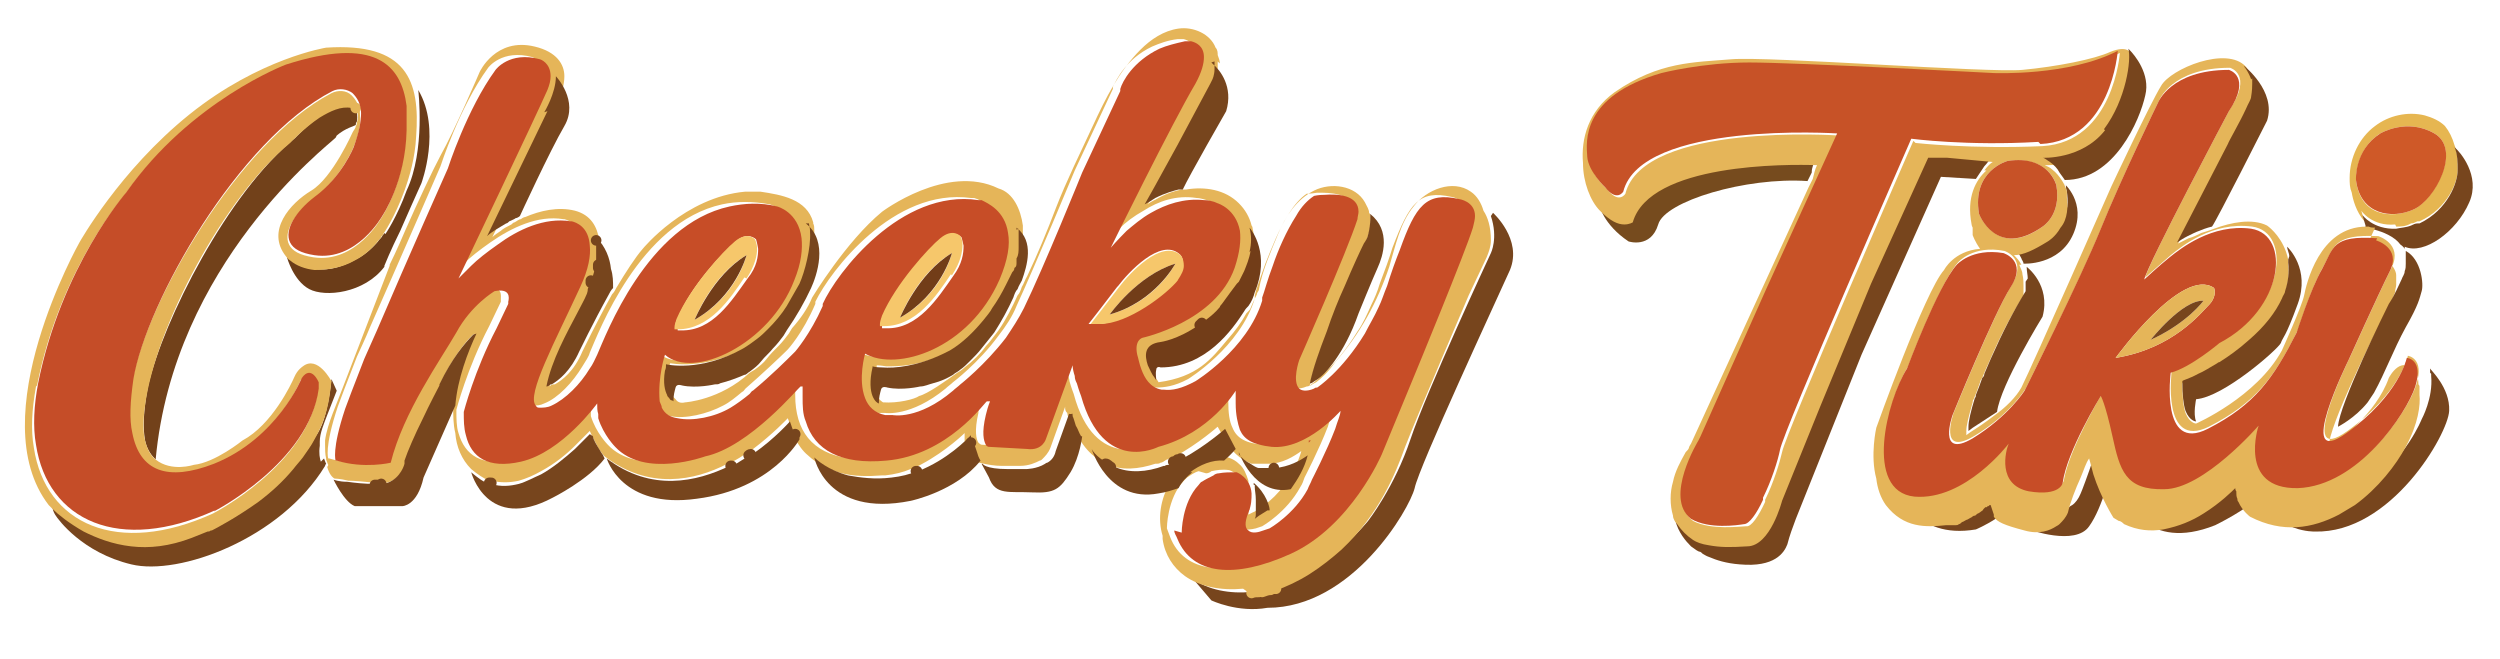 <?xml version="1.0" encoding="UTF-8"?>
<svg id="Layer_1" xmlns="http://www.w3.org/2000/svg" version="1.1" viewBox="0 0 236.1 62.2">
  <!-- Generator: Adobe Illustrator 29.8.1, SVG Export Plug-In . SVG Version: 2.1.1 Build 2)  -->
  <defs>
    <style>
      .st0, .st1, .st2, .st3 {
        fill: none;
      }

      .st1 {
        stroke: #e5b559;
      }

      .st1, .st2, .st3 {
        stroke-linecap: round;
        stroke-linejoin: round;
      }

      .st4 {
        fill: #6b3c18;
      }

      .st5 {
        fill: #c54d28;
      }

      .st6 {
        fill: #cf5928;
      }

      .st7 {
        fill: #e6b651;
      }

      .st8 {
        fill: #e5b559;
      }

      .st9 {
        fill: #77451d;
      }

      .st2 {
        stroke: #723d18;
      }

      .st10 {
        fill: #72411a;
      }

      .st11 {
        fill: #c74d27;
      }

      .st12 {
        fill: #f6c76b;
      }

      .st13 {
        fill: #764b1e;
      }

      .st14 {
        fill: #723d18;
      }

      .st3 {
        stroke: #77451d;
      }

      .st15 {
        fill: #c75227;
      }
    </style>
  </defs>
  <g>
    <path class="st0" d="M171.5,15s0,0,0,0c-2.8,0-15.8-.2-17.4,5.4,1.8-5.6,14.6-5.5,17.4-5.4Z"/>
    <path class="st0" d="M195.2,18s0,0,0,.1c0-.3-.1-.5-.1-.6,0,.2,0,.3,0,.5Z"/>
    <path class="st0" d="M153.2,20.6c.5,0,.8-.2.8-.2,0,0-.3.2-.8.2Z"/>
    <path class="st0" d="M212.3,44.3s0,0,0,0c-.3.3-1.4,1.4-3,2.4,1.6-1,2.7-2.1,3-2.4Z"/>
    <path class="st0" d="M189,46c0,.4.2.7.3.9-.1-.3-.2-.5-.3-.9Z"/>
    <path class="st0" d="M201.2,47.4c.2.1.4.2.5.3-.2,0-.4-.2-.5-.3Z"/>
    <polygon class="st0" points="223.7 21.4 223.7 21.4 223.7 21.4 223.7 21.4"/>
    <path class="st0" d="M205.5,48.2s0,0,0,0c-1.2.2-2.4,0-3.7-.5,2,.9,3.7.5,3.7.5Z"/>
    <path class="st0" d="M206.3,38.9s0,0,0,0c0,0,0,0,0,0,0,0,0,0,0,0Z"/>
    <path class="st0" d="M212.8,7.9s0,0,0,0c0,0,0-.2,0-.3,0,0,0,.2,0,.2Z"/>
    <path class="st0" d="M206.7,22.3c.3-.2.7-.3,1.2-.5-.4.1-.8.3-1.1.5h0Z"/>
    <path class="st0" d="M186,40.6c.5-.3,1.4-.9,2.3-1.6l-2.3,1.5s0,0,0,0Z"/>
    <path class="st0" d="M196.5,46.7c0-.3.6-1.9,1.2-3.3-.4,1.1-.9,2.4-1.2,3.3Z"/>
    <path class="st0" d="M227.3,24.4s0,0,0,0c0-.3,0-.4,0-.4,0,.1,0,.3,0,.4Z"/>
    <path class="st0" d="M222.1,46.9s0,0,0,0c-2.4,1.3-5.3,1.8-8.4.2,0,0,3.4,2.6,8.3-.1Z"/>
    <path class="st0" d="M228.8,39.6s1-2,.9-4.1c0,1,0,2.7-1.3,4.9-.9,1.6-2.6,3.9-4.8,5.5,3.8-2.7,5.2-6.4,5.2-6.4Z"/>
    <path class="st13" d="M171.5,15c-2.8,0-15.6-.2-17.4,5.4,0,0-.3.3-.8.2-.5,0-1.3-.3-2.3-1.3,0,0,.4,1.9,2.8,3.5,0,0,2.1.7,2.8-1.6.6-2.2,8.3-4.5,14.1-4.1l.4-.8c0-.5.2-.9.4-1.3Z"/>
    <path class="st7" d="M226.3,21.4c.4,0,.9,0,1.4-.3.2,0,.4-.1.6-.2,0,0,0,0,0,0,0,0,.1,0,.2,0,2.7-1.2,3.7-3.9,3.6-5,0,0,0,0,0-.2,0-.4,0-1.3-.3-2,0,0,0,0,0,0-.2-.7-.5-1.3-.9-1.8-.5-.5-1.2-.8-1.9-1-1.6-.4-3.4,0-4.7,1-1.5,1.1-2.4,3-2.4,4.9,0,.5,0,.9.2,1.4.1.6.4,1.8,1.2,2.7l-.3-1s1,1.5,3.2,1.3ZM224.8,12.6s2.5-1.5,5.1,0c2.6,1.5,0,6.3-2,7.2-2.1.9-5,.6-5.4-2.8,0,0-.1-2.9,2.3-4.4Z"/>
    <polygon class="st7" points="223.7 21.4 223.7 21.4 223.7 21.4 223.7 21.4"/>
    <path class="st9" d="M229.6,35.3s0,0,0,0c0,0,0,.1,0,.2.2,2.1-.9,4.1-.9,4.1,0,0-1.4,3.6-5.2,6.4-.5.3-.9.6-1.5.9,0,0,0,0,0,0-4.9,2.7-8.3.1-8.3.1,1.3,3.3,4.9,3.2,4.9,3.2,7.2.2,12.6-9.2,12.7-11.4.1-2.2-1.8-3.9-1.8-4,0,0,0,0,0,0,0,.1,0,.3,0,.4Z"/>
    <path class="st9" d="M212.5,45.3c0-.2-.1-.5-.1-.7,0,0,0-.2-.1-.3-.3.3-1.3,1.4-3,2.4-1.1.6-2.4,1.2-3.8,1.5,0,0,0,0,0,0,0,0-1.6.4-3.7-.5,0,0,0,0,0,0-.2,0-.4-.2-.5-.3,0,0,0,0,0,0-.2,0-.3-.2-.5-.3,0,0,1.9,5.1,8.4,2.5,0,0,3.1-1.5,4.4-2.9,0,0-.4-.4-.7-1.1,0-.1,0-.2-.1-.3,0,0,0,0,0,0Z"/>
    <path class="st9" d="M197.7,43.3c-.5,1.5-1.1,3.1-1.2,3.3,0,0,0,0,0,0-.2.5-.5.9-.8,1.1,0,0-.2.1-.3.2-2,1.4-5.3-.4-5.3-.4,0,2,1.5,2.5,1.5,2.5,0,0,4.4,1.6,5.7-.3,1.3-1.8,2.1-5.4,2.1-5.4-.2-.4-.4-.9-.5-1.4-.2-.8-.4-1.5-.4-1.5-.2.5-.5,1.1-.8,1.8Z"/>
    <path class="st9" d="M189.4,47s0,0,0-.1c-.1-.2-.2-.5-.3-.9,0,0,0,0,0,0,0,0,0,0,0,0,0,0,0,0-.1,0,0,0,0,0,0,0,0,0,0,0-.1.1,0,0,0,0,0,0,0,0,0,0-.1,0,0,0,0,0-.1.1,0,0,0,0-.1,0,0,0-.1.1-.2.2,0,0,0,0,0,0,0,0-.2.1-.2.2,0,0,0,0,0,0,0,0-.2.1-.3.2,0,0,0,0,0,0-.1,0-.2.2-.3.2,0,0,0,0,0,0-.1,0-.2.2-.4.2,0,0,0,0,0,0-.1,0-.2.2-.4.2,0,0,0,0,0,0-.1,0-.2.1-.4.2,0,0,0,0,0,0-.1,0-.2.1-.3.2,0,0,0,0,0,0-.1,0-.2,0-.3.1,0,0,0,0-.1,0,0,0-.2,0-.3,0,0,0-.1,0-.2,0,0,0,0,0-.1,0-1.9.3-4.4.2-5.7-1.7,0,0,1.3,4.8,7.2,3.8,0,0,3.6-1.5,4.2-3.6,0,0-.2,0-.4-.3,0,0,0,0,0-.1,0,0,0,0,0,0Z"/>
    <path class="st9" d="M188.1,14.9l-4.3-.3h-1.8c0,0-5.4,11.8-5.4,11.8l-4.8,11.6-3.6,8.9s-1.1,4.3-3.3,4.3c-1.5,0-2.5.1-3.6-.1-.6,0-1.2-.3-1.5-.5,0,0,0,0,0,0,0,0,0,0,0,0,0,0,0,0,0,0,0,0,0,0,0,0h0c-.6-.4-1.1-.9-1.5-1.5h-.1c.3,1.2,1,2,1.5,2.5h0s0,0,0,0c.4.3.7.5.8.5.1,0,.2.1.3.2.2.1.3.2.6.3,0,0,0,0,0,0h0c.7.3,1.6.6,2.9.7,3.3.3,4.2-1.1,4.5-1.9.2-.8.5-1.6.8-2.4l6.2-15.5,7.5-16.8,3.3.2s.4-.6.8-1.2c.3-.3.5-.7.8-.8Z"/>
    <path class="st9" d="M195.1,17.5c0,0,0,.3.1.6.1.8.2,2-.6,2.8-.5.9-1.2,1.3-1.2,1.3-1.2.9-2.3,1.3-3.2,1.3.3.2.5.5.7.9,0,.1.2.3.2.5,0,0,3.4.2,4.7-2.8,1.3-3-.9-4.8-.9-4.8,0,0,0,0,0,0,0,0,0,0,0,0Z"/>
    <path class="st6" d="M227.9,19.8c2.1-.9,4.6-5.7,2-7.2-2.6-1.5-5.1,0-5.1,0-2.5,1.6-2.3,4.4-2.3,4.4.4,3.3,3.4,3.7,5.4,2.8Z"/>
    <path class="st9" d="M227.1,23.3c1.8.8,4.9-1.4,6.1-4.2,1.1-2.5-.9-4.8-1.4-5.2,0,0,0,0,0,0,.3.6.3,1.6.3,2,0,0,0,.2,0,.2,0,1.1-.9,3.7-3.6,5,0,0-.1,0-.2,0,0,0,0,0,0,0-.2,0-.4.1-.6.2-.5.2-1,.2-1.4.3-2.2.1-3.2-1.3-3.2-1.3l.3,1v.3c0,0,.2,0,.3,0,0,0,0,0,0,0,0,0,0,0,0,0,.1,0,.3,0,.6.1.7.2,1.8.6,2.4,1.4.3.2.4.4.4.4Z"/>
    <path class="st8" d="M224.3,21.5c-.2,0-.4,0-.6-.1,0,0,0,0,0,0,0,0,0,0,0,0-.1,0-.2,0-.2,0-4.5,0-5.7,5.5-5.9,6.5-.2,1-2.1,5.2-2.1,5.2-2.4,4.4-8.1,6.9-8.1,6.9,0,0-.6,0-1-1,0,0,0,0,0,0,0,0,0,0,0,0-.2-.6-.3-1.4-.3-2.8,0,0,.5-.2,1.5-.7.5-.2,1.1-.6,1.8-1,0,0,0,0,0,0,0,0,.1,0,.2-.1.9-.5,1.8-1.2,2.8-2.1,0,0,0,0,0,0,1.5-1.3,2.5-2.6,3.1-3.9.1-.2.2-.4.3-.7.3-.9.4-1.8.3-2.7,0,0,0,0,0-.1,0,0,0-.1,0-.2,0-.3-.1-.6-.2-.9h0c-.6-1.7-1.8-2.5-1.8-2.5-1.4-.7-3.4-.3-5,.3,0,0,0,0,0,0,0,0-.5.2-1.2.4-.4.2-.8.4-1.2.5h0c-.4.2-.8.4-1,.5l4.8-9.3s0,0,0,0c.1-.2,1.1-1.9,1.7-3.3.2-.5.4-.9.5-1.2,0,0,0,0,0,0,0,0,.2-.5.1-1.2,0,0,0,0,0,0,0,0,0-.2,0-.2,0,0,0,0,0,0,0,0,0-.2,0-.2,0-.3-.2-.7-.5-1,0,0-.1-.2-.2-.3-1.8-2-7.1.2-8,1.8-1,1.6-4.7,9.5-4.7,9.5,0,0-7.4,16.8-8.5,19-.5.9-1.5,1.9-2.5,2.6,0,0,0,0,0,0h0c-.9.7-1.8,1.3-2.3,1.6,0,0,0,0,0,0l-.4.3s0-.1,0-.4c0-.5.2-1.3.6-2.7,0-.1,0-.2.1-.3,0,0,0,0,0,0,.2-.5.4-1,.6-1.6,0-.1.1-.3.2-.4.2-.5.4-1,.6-1.4,1.2-2.8,2.2-4.6,3.3-6.4,0,0,0-.3,0-.8,0,0,0,0,0-.1,0,0,0,0,0,0,0-.3,0-.7-.1-1.1,0-.3-.2-.6-.3-.9,0,0,.1,0,.2,0-.2-.4-.5-.7-.7-.9.9,0,1.9-.5,3.2-1.3,0,0,.7-.4,1.2-1.3.7-.8.7-2.1.6-2.8,0,0,0,0,0-.1,0-.2,0-.3,0-.5,0,0,0,0,0,0,0,0,0,0,0,0,0,0-.1-.5-.5-1.1-.2-.3-.5-.7-.9-1-.2-.2-.5-.3-.7-.4,0,0,0,0,0,0,0,0,3.8.2,5.9-2.6,2.2-2.8,2.6-6.6,2.3-7.6,0,0,0,0,.1.1-.1-.7-.6-1.2-2.1-.6-1.5.7-5.1,1.4-8.3,1.7-3.2.3-24-1.3-27.5-1-3.5.3-6.8.2-11,3.1-2.5,1.8-3.2,4.4-3,6.7,0,1.8.7,3.6,1.6,4.5,1,1,1.7,1.3,2.3,1.3.5,0,.8-.2.8-.2,1.6-5.6,14.6-5.5,17.4-5.4,0,0,0,0,0,0-.2.4-.3.9-.4,1.3l-.4.8-11.1,24.2s0,0,0,0c0,0,0,0,0,0h0c0,0-.2.3-.2.4,0,.1-.2.3-.3.4-.5.9-1,1.8-1.2,2.8-.3,1-.3,2.2,0,3.2,0,.3.2.6.4.8.4.6.9,1.1,1.5,1.5h0s0,0,0,0c0,0,0,0,0,0,0,0,0,0,0,0,0,0,0,0,0,0,.3.2.8.4,1.5.5,1.1.2,2,.2,3.6.1,2.2,0,3.3-4.3,3.3-4.3l3.6-8.9,4.8-11.6,5.4-11.9h1.8c0,0,4.3.4,4.3.4-.2.1-.5.4-.8.8h.2c-1,.9-1.9,2.5-1.4,5.1,0,0,0,.1.1.3,0,.2,0,.4,0,.7,0,0,.2.6.7,1.3-2.5.2-3.4,2-3.4,2-1.8,2-6.4,14.9-6.4,14.9,0,0-.6,2.6,0,4.8.1.9.4,1.8.9,2.5,1.7,2.2,3.8,2.1,5.7,1.9,0,0,.2,0,.3,0,0,0,.1,0,.2,0,0,0,.2,0,.3,0,0,0,0,0,.1,0,.1,0,.2,0,.3-.1,0,0,0,0,0,0,.1,0,.2-.1.3-.2,0,0,0,0,0,0,.1,0,.2-.1.4-.2,0,0,0,0,0,0,.1,0,.2-.1.4-.2,0,0,0,0,0,0,.1,0,.2-.2.4-.2,0,0,0,0,0,0,.1,0,.2-.2.3-.2,0,0,0,0,0,0,0,0,.2-.1.3-.2,0,0,0,0,0,0,0,0,.2-.1.2-.2,0,0,0,0,0,0,0,0,.1-.1.2-.2,0,0,0,0,.1,0,0,0,.1,0,.1-.1,0,0,0,0,.1,0,0,0,0,0,0,0,0,0,0,0,.1-.1,0,0,0,0,0,0,0,0,0,0,.1,0,0,0,0,0,0,0,0,0,0,0,0,0,.1.3.2.6.3.9,0,0,0,0,0,.1,0,0,0,0,0,0,0,0,0,0,0,.1.3.5,1,.8,2.9,1.3,1.4.4,2.4,0,3-.4,0,0,.2-.1.3-.2.3-.3.6-.6.8-1.1,0,0,0,0,0,0,.2-.9.7-2.2,1.2-3.3.3-.7.5-1.4.8-1.8,0,0,.2.7.4,1.5.7,2.2,1.9,4.1,1.9,4.1.2.1.3.2.5.3,0,0,0,0,0,0,.2,0,.4.2.5.3,0,0,0,0,0,0,1.3.6,2.5.7,3.7.5,1.5-.3,2.7-.8,3.8-1.5,1.6-1,2.7-2.1,3-2.4,0,0,0,0,0,0,0,0,0,.2.1.3,0,.3,0,.5.1.7,0,0,0,0,0,0,0,.1,0,.2.1.3.4.9,1.1,1.4,1.1,1.4,3.1,1.6,5.9,1.1,8.4-.2.5-.3,1-.6,1.5-.9,2.2-1.6,3.9-3.8,4.8-5.5,1.2-2.2,1.4-4,1.3-4.9,0,0,0-.1,0-.2,0,0,0,0,0,0,0-.1,0-.3,0-.4,0,0,0,0,0,0,0-.1,0-.2,0-.2,0,0,0-.1-.1-.2,0-.5-.1-.8-.1-.8-1.4-2.4-2.7.2-2.7.2-.6,1.7-1.8,3.2-2.9,4.3-1.2,1.5-2.8,2.3-2.8,2.3,0-2.1,4.5-11,4.8-11.6,0,0,0,0,0,0,.6-.9,1-1.7,1.2-2.3.1-.3.2-.6.3-.8,0-.3.1-.5.1-.7,0-.2,0-.4,0-.5,0,0,0,0,0,0,0-.1,0-.3,0-.4,0,0,0,0,0,0,0,0,0,0,0,0,0-.4-.3-.8-.5-1.1-.7-.8-1.7-1.2-2.4-1.4ZM180.7,13.3s-12.1,27.7-12.4,29.4c-.2.9-.8,2.9-1.6,4.5,0,0,0,.1,0,.2-.6,1.3-1.3,2.4-1.8,2.3,0,0,0,0,0,0-.5,0-3.3.4-5-.5-2.7-2,.7-7.4.7-7.4l.2-.4,6.2-13.9,6.7-14.7s-18.5-1.3-20.2,5.5c0,0-.6,1-1.7-.4,0,0-1.6-1.4-1.7-2.9-.1-1.4-.6-5.7,7-7.9,0,0,4-1,8.3-1,4.4,0,23.1,1,23.1,1,0,0,7.1.2,11.7-2.1,0,0-.6,8.4-7.3,8.8-6.7.3-12-.3-12-.3ZM189.6,15.2c4-.5,4.6,2.3,4.6,2.3.5,2.8-1.3,3.9-1.3,3.9-4.3,3.1-6-1.2-6-1.2-.7-4.1,2.7-5,2.7-5ZM225.8,25.4c-1.1,2.2-3.9,8.4-3.9,8.4,0,0-5.2,10.5-.2,6.9,5-3.6,5.7-7.1,5.7-7.1,0,0,1.6.2.8,2.7-.8,2.6-5.4,9.4-11.1,9.6-5.7.2-3.7-5.9-3.7-5.9,0,0-5.2,5.9-8.9,6-3.7,0-4.3-1.8-4.9-5-.7-3.2-1.1-3.8-1.1-3.8,0,0-3.1,5.2-3.6,8.2,0,0-.3,1.3-3.2.8-3-.5-2.1-3.7-1.9-4.5,0,0-4.1,5.4-8.9,5-4.8-.4-2.6-9-.7-12.1,0,0,2.9-7.7,4.7-9.8,0,0,1.4-1.7,4.4-1.1,0,0,2.2.7.7,3.2-1.6,2.5-5.5,12.1-5.5,12.1,0,0-1.5,4.2,1.9,2.2,3.4-2,4.9-4.5,4.9-4.5,0,0,5.3-10.5,7.2-15.3,1.9-4.7,5.4-11.9,5.4-11.9,0,0,1.2-3.1,6.7-3.1,0,0,2.2.6,0,3.9,0,0-7.6,14.3-8,15.9,0,0,1.5-1.3,2.4-2.1,1-.8,3.9-3.2,7.7-2.7,3.7.5,3.1,7.5-3,10.8,0,0-2.7,2.3-4.6,2.8,0,0-1,7.5,3.5,5.3,4.5-2.3,6.2-4.7,8.4-9.1,0,0,1.3-4.1,2.4-6,1.1-1.9.9-3.1,5.2-2.9,0,0,2.3.7,1.3,2.9Z"/>
    <path class="st11" d="M224.5,22.5c-4.3-.3-4.1.9-5.2,2.9-1.1,1.9-2.4,6-2.4,6-2.2,4.3-3.9,6.8-8.4,9.1-4.5,2.3-3.5-5.3-3.5-5.3,1.9-.5,4.6-2.8,4.6-2.8,6.1-3.2,6.8-10.2,3-10.8-3.7-.5-6.7,1.9-7.7,2.7-1,.8-2.4,2.1-2.4,2.1.4-1.6,8-15.9,8-15.9,2.2-3.3,0-3.9,0-3.9-5.5,0-6.7,3.1-6.7,3.1,0,0-3.5,7.2-5.4,11.9-1.9,4.7-7.2,15.3-7.2,15.3,0,0-1.5,2.4-4.9,4.5-3.4,2-1.9-2.2-1.9-2.2,0,0,3.9-9.6,5.5-12.1,1.6-2.5-.7-3.2-.7-3.2-3-.5-4.4,1.1-4.4,1.1-1.8,2-4.7,9.8-4.7,9.8-1.9,3-4.1,11.6.7,12.1,4.8.4,8.9-5,8.9-5-.3.7-1.1,3.9,1.9,4.5,3,.5,3.2-.8,3.2-.8.4-3,3.6-8.2,3.6-8.2,0,0,.4.6,1.1,3.8.7,3.2,1.2,5.1,4.9,5,3.7,0,8.9-6,8.9-6,0,0-2,6,3.7,5.9,5.7-.2,10.3-7.1,11.1-9.6.8-2.6-.8-2.7-.8-2.7,0,0-.7,3.5-5.7,7.1-5,3.6.2-6.9.2-6.9,0,0,2.8-6.2,3.9-8.4,1.1-2.2-1.3-2.9-1.3-2.9ZM199.8,33.8s6.3-8.7,9.3-6.6c0,0,.3.7-.4,1.5-.8.8-3.4,4.2-8.9,5.1Z"/>
    <path class="st8" d="M208.7,28.7c.7-.8.4-1.5.4-1.5-3-2.1-9.3,6.6-9.3,6.6,5.5-.9,8.1-4.3,8.9-5.1ZM203.1,32.1s3-3.8,5-3.7c0,0-1.5,2.1-5,3.7Z"/>
    <path class="st9" d="M203.1,32.1c3.5-1.6,5-3.7,5-3.7-2-.1-5,3.7-5,3.7Z"/>
    <path class="st9" d="M227.2,24s0,.1,0,.4c0,.1,0,.3,0,.5,0,.2,0,.5-.1.7,0,.3-.2.5-.3.8-.3.6-.6,1.4-1.2,2.3,0,0,0,0,0,0-.3.6-4.7,9.5-4.8,11.6,0,0,1.6-.8,2.8-2.3.2-.3.4-.6.6-.9,1.1-2,1.8-4,3-6.2,1.2-2.1,1.3-2.7,1.5-3.4.2-.6,0-3-1.5-3.8,0,0,0,0,0,0,0,0,0,0,0,0Z"/>
    <path class="st9" d="M191.3,26.6s0,0,0,.1c0,.5,0,.8,0,.8-1.1,1.8-2.1,3.7-3.3,6.4-.2.5-.4.9-.6,1.4,0,.2-.1.3-.2.4-.2.6-.4,1.1-.6,1.6,0,0,0,0,0,0,0,.1,0,.2-.1.3-.4,1.3-.6,2.2-.6,2.7,0,.2,0,.4,0,.4l.4-.3,2.3-1.5h0s0,0,0,0c.3-2.5,4.3-9,4.3-9,.8-3-1.5-4.7-1.5-4.7,0,0,0,0,0,0,0,.4.1.8.1,1.1,0,0,0,0,0,0Z"/>
    <path class="st9" d="M216.1,24.5c0,0,0,.1,0,.2,0,0,0,0,0,.1.1.9,0,1.8-.3,2.7,0,.2-.2.4-.3.7-.6,1.3-1.6,2.6-3.1,3.9,0,0,0,0,0,0-1,.9-2,1.6-2.8,2.1,0,0-.1,0-.2.1,0,0,0,0,0,0-.7.4-1.3.8-1.8,1-.9.5-1.5.6-1.5.7,0,1.3.1,2.2.3,2.8,0,0,0,0,0,0,.4,1,1,1,1,1-.3-.7,0-2.1,0-2.1,2.6-.2,7.7-4.7,8-5.3.2-.6.4-.4,1.6-3.7,1.2-3.3-.9-5.3-1-5.4h0c0,.3.2.6.2.9Z"/>
    <path class="st9" d="M212.7,7.4c0,0,0,.2,0,.2,0,0,0,0,0,0,0,0,0,.2,0,.3,0,.7-.1,1.2-.1,1.2,0,0,0,0,0,0,0,.3-.3.7-.5,1.2-.6,1.3-1.6,3-1.7,3.3,0,0,0,0,0,0l-4.8,9.3c.3-.2.6-.4,1-.6.4-.2.8-.4,1.1-.5.7-.3,1.2-.4,1.2-.4,0,0,0,0,0,0,.4-.5,5.2-10,5.2-10,.9-2.8-2.2-5.2-2.2-5.2,0,0,.1.2.2.3.2.3.4.7.5,1Z"/>
    <path class="st9" d="M198.8,12.3c-2.2,2.8-5.9,2.6-5.9,2.6,0,0,0,0,0,0,.2,0,.5.3.7.4.4.3.7.6.9,1,.3.4.5.7.5.7,4.7,0,7.1-5.7,7.6-8,.5-2-1-3.8-1.5-4.3,0,0-.1-.1-.1-.1.3,1-.2,4.8-2.3,7.6Z"/>
    <path class="st15" d="M192.9,21.4s1.8-1.1,1.3-3.9c0,0-.7-2.9-4.6-2.3,0,0-3.4.9-2.7,5,0,0,1.6,4.3,6,1.2Z"/>
    <path class="st15" d="M192.7,13.6c6.7-.3,7.3-8.8,7.3-8.8-4.6,2.4-11.7,2.1-11.7,2.1,0,0-18.7-1-23.1-1-4.4,0-8.3,1-8.3,1-7.6,2.2-7.1,6.5-7,7.9.1,1.4,1.7,2.9,1.7,2.9,1.1,1.4,1.7.4,1.7.4,1.7-6.7,20.2-5.5,20.2-5.5l-6.7,14.7-6.2,13.9-.2.4s-3.3,5.4-.7,7.4c1.7,1,4.4.6,5,.5,0,0,0,0,0,0,.5,0,1.2-1,1.8-2.3,0,0,0-.1,0-.2.8-1.6,1.4-3.5,1.6-4.5.3-1.8,12.4-29.4,12.4-29.4,0,0,5.3.7,12,.3Z"/>
  </g>
  <g>
    <path class="st0" d="M14.1,36.3c1.3-6.1,7.5-18.2,13.9-23.4,0,0,1-1.1,2.3-2-1.5,1-2.8,2.4-2.8,2.4-6.2,5.1-12.7,17.3-13.7,24.8-.2,1.4-.2,2.5,0,3.3-.2-1.1-.2-2.7.3-5.2Z"/>
    <path class="st0" d="M32.4,45.6c.7,0,1.6.2,2.6.2-1.1,0-2-.1-2.6-.2Z"/>
    <path class="st0" d="M33.8,11.5c.2-.6,0-1-.1-1.2.2.2.3.6.1,1.2Z"/>
    <path class="st0" d="M29.2,27.2c-1.5-.8-2.1-3-2.1-3,.1,0,.2.2.4.2-.1-.1-.2-.2-.4-.4-1.9-2.4.4-5,2.4-6.2,2-1.2,3.9-5.5,3.9-5.5.1-.2.2-.4.3-.6-.2,0-1.1.3-1.8,1-.9.8-15.4,11.9-17,30.4,1.4,1.2,3.6.5,3.6.5,2-.1,4.6-2.3,4.6-2.3,2.8-1.5,4.6-5.3,4.9-6,.3-.7.8-1,.8-1,1.4-1.1,2.7,1.4,2.7,1.4l.5,1.1,4.5-11.7c-1.9,2.4-5.6,2.8-7.1,2.1Z"/>
    <path class="st0" d="M6.6,49.4c.5.3.9.5,1.3.7-1.4-.7-2.4-1.6-2.9-2.1.4.5,1.6,1.4,1.6,1.4Z"/>
    <path class="st0" d="M33.5,24.5c-1.2.7-2.6,1-3.8.9,1.5.2,2.8-.3,3.8-.9Z"/>
    <path class="st0" d="M12.4,51.5c2.3.2,4.2-.2,5.7-.8-2.1.8-4,.9-5.7.8Z"/>
    <path class="st0" d="M33.4,10s0,0,0,0c0,0,0,0,0,0,0,0,0,0,0,0Z"/>
    <path class="st0" d="M54.4,42.4c-.8.8-2,1.7-3.2,2.4,0,0,0,0,0,0,1.1-.5,2.3-1.5,3.2-2.4Z"/>
    <path class="st0" d="M55.7,41c0,.3.4.9.7,1.4-.3-.4-.5-.9-.7-1.4Z"/>
    <path class="st0" d="M35.4,45.8c0,0-.2,0-.3,0,0,0,0,0,.1,0,0,0,0,0,.1,0Z"/>
    <path class="st0" d="M21,49.4c1.2-.5,2.4-1.4,3.4-2.3-2,1.5-3.9,2.5-4.4,2.7.3-.2.7-.3.9-.4Z"/>
    <path class="st0" d="M41.4,36.6c-.6,1.2-1.1,2.2-1.5,3,.7-1.5,1.4-2.8,1.6-3.2,0,0,0,.1,0,.2Z"/>
    <path class="st0" d="M38,43.8s0,0,0,0c-.1.4-.5,1.3-1.6,1.8,1.3-.5,1.6-1.8,1.6-1.8Z"/>
    <path class="st0" d="M38.1,43.6s0,0,0,0c0,0,0,0,0-.1,0,0,0,.1,0,.1Z"/>
    <path class="st0" d="M36,45.7c.2,0,.3,0,.5-.1-.1,0-.3.1-.5.1Z"/>
    <path class="st0" d="M67.6,36.2s-1.7.5-3.1.1c0,0-.5-.2-.6.2-.1.4-.2.7-.2,1.3,0,0,0,0-.2-.1.2.3.5.4.9.3,0,0,3.2-.2,6.1-2.8-.7.4-1.5.7-2.3.8-.2,0-.4,0-.5.1Z"/>
    <path class="st0" d="M109.7,34.7c-.2,0-.4,0-.4.2,0,.3,0,.8,0,1,3.8-.6,5-2.2,6.5-4,.8-1,1.3-1.7,1.8-2.5-1.1,1.7-3.7,5.3-7.9,5.3Z"/>
    <path class="st0" d="M87.2,36.6s-1.7.5-3.1.1c0,0-.5-.2-.6.2-.1.4-.2.7-.2,1.3,0,0,0,0,0,0,0,0,0,0,0,0,1.5,0,3.1-.3,3.4-.6.8-.2,2.5-1.3,3.6-2.2-.5.3-1.1.6-1.9.8-.4.1-.8.2-1.2.3Z"/>
    <path class="st0" d="M120,55.7c0,0,.2,0,.3,0-.1,0-.2,0-.3,0,0,0,0,0,0,0Z"/>
    <path class="st0" d="M96.3,22.2c0-.2,0-.4,0-.6,0,.2,0,.4,0,.6Z"/>
    <path class="st0" d="M76.5,21.7s0,0,0,0c0-.3,0-.5-.1-.7,0,.2,0,.4.1.6Z"/>
    <path class="st0" d="M108.6,34.6c.1.3.3.6.6,1-.2-.3-.4-.7-.6-1.1,0,0,0,0,0,.1Z"/>
    <path class="st0" d="M124.3,35.8s0,0,0,0c0,0,0,0,0,0,0,0,0,0,0,0Z"/>
    <path class="st0" d="M49,45.6c-.9.2-1.7.3-2.6,0,.9.3,1.8.2,2.6,0Z"/>
    <path class="st0" d="M30.3,43.6s0,0,0-.1c-.1-.4-.2-.9-.1-1.3,0,.6,0,1.1.1,1.5Z"/>
    <path class="st0" d="M36.3,25.2s0,0,0-.1c0,0,0,.1,0,.1h0Z"/>
    <path class="st0" d="M29.8,41.2c1.3-1.5,1.5-5.4,1.5-5.4-.2,1.8-.4,3.4-1.6,5.5,0,0,0,0,0,0Z"/>
    <path class="st0" d="M28.6,42.9c-.3.4-.5.7-.9,1.1.3-.3.6-.7.9-1.1Z"/>
    <path class="st0" d="M46.8,21.7c.3-.2.6-.4,1-.6-.3.2-.7.4-1,.6,0,0,0,0,0,0Z"/>
    <path class="st0" d="M56.3,22.9s0,0,0,0c0,0,0-.1,0-.2,0,0,0,.1,0,.2Z"/>
    <path class="st0" d="M90.9,35s0,0,0,0c.8-.6,1.5-1.2,2-2-.4.4-.7.8-1.1,1.2-.3.3-.6.6-.9.8Z"/>
    <path class="st0" d="M109.8,44c.1,0,.3,0,.4-.1-.1,0-.3,0-.4.1Z"/>
    <path class="st0" d="M118.9,48.8c.3-.2.5-.3.8-.5l-.8.5s0,0,0,0Z"/>
    <path class="st0" d="M123.5,42.9c-.7.5-1.8,1.1-3.1,1.2,1.3,0,2.4-.7,3.1-1.2,0,0,0,0,0,0Z"/>
    <path class="st0" d="M98.7,43.8c-.4.2-1,.5-1.9.5,0,0,0,0,0,0,0,0,1,0,1.8-.5Z"/>
    <path class="st0" d="M115.6,43.4c.7,0,1.4.3,2,.8.5.4.8,1,.9,1.6,0-.1,0-.2,0-.2,1.2,1.1,1.4,2.4,1.5,2.5.8-.6,1.4-1.2,2-2-3.5.8-4.9-3.5-4.9-3.5.3.4.7.7,1.1.9-.5-.3-1-.7-1.4-1.3h0s-.4.5-1.1,1.1Z"/>
    <path class="st0" d="M111.6,43.2s0,0-.1,0c0,0,0,0,0,0,0,0,0,0,0,0Z"/>
    <path class="st0" d="M119.2,44.1s0,0-.1,0c0,0,0,0,0,0,0,0,0,0,0,0Z"/>
    <path class="st0" d="M101.6,40.2c.1.4.3.8.5,1-.2-.3-.3-.6-.5-1Z"/>
    <path class="st0" d="M109.7,44c-1.6.5-3.2.7-4.7,0,0,0,0,0,.1,0,1.3.6,3,.5,4.6-.1Z"/>
    <path class="st0" d="M91.6,41.1s0,0,0,0c-.4.4-2.5,2.3-5,3.4,2.8-1.1,4.6-3,5-3.4Z"/>
    <path class="st0" d="M69,44c0,0-.2,0-.2.1,0,0,0,0,.1,0,0,0,0,0,.1,0Z"/>
    <path class="st0" d="M74.6,39.7c0,.4.3.9.5,1.3-.2-.4-.4-.9-.5-1.3Z"/>
    <path class="st0" d="M83.9,45.2s0,0,0,0c-.1,0-.2,0-.3,0-1.3,0-2.6,0-3.8-.2,1.1.3,2.5.4,4.1.2Z"/>
    <path class="st0" d="M69.1,44c.6-.3,1.1-.6,1.6-1-.5.3-1,.7-1.6,1Z"/>
    <path class="st0" d="M91.7,41.3s0,0,0,0c0,.2,0,.4,0,.6,0-.2,0-.4,0-.6Z"/>
    <path class="st9" d="M140.8,20.4c.7,2.1,0,3.5,0,3.5,0,0-6.1,13.1-7.6,17.6-1.5,4.5-4,7.7-4,7.7,0,0-.9,1.1-2.4,2.5-.9.8-1.9,1.6-3,2.3-1.1.7-2.2,1.2-3.3,1.6,0,0,0,0,0,0,0,0-.1,0-.2,0,0,0-.2,0-.3,0,0,0,0,0,0,0-.3,0-.5.1-.8.2,0,0-.2,0-.3,0-.2,0-.5,0-.7.1,0,0,0,0,0,0-2.1.2-4.1-.2-5.5-1.2l1.7,2s2.5,1.2,5.3.7c8,0,13.4-9.3,13.9-11.3.4-2,7.7-17.7,9-20.6,1.2-2.9-1.6-5.4-1.6-5.4Z"/>
    <path class="st1" d="M120.5,55.6c0,0-.1,0-.2,0"/>
    <path class="st8" d="M118.1,56.1s0,0,0,0c.2,0,.5,0,.7-.1,0,0,.2,0,.3,0,.3,0,.5-.1.8-.2.1,0,.2,0,.3,0,0,0,.1,0,.2,0,0,0,0,0,0,0,1.1-.4,2.2-.9,3.3-1.6,1.1-.7,2.1-1.5,3-2.3,3.6-3.4,5.1-7.2,6-9.7,1.2-3.1,6-14.3,6-14.3l1.7-3.6c.2-.5.4-1,.4-1.6,0-1.3-.3-2.2-.7-2.8-.2-.7-.6-1.4-1.2-1.8-1.7-1.2-4.2-.2-5.4,1.4-1.3,1.6-1.7,3.7-2.3,5.7-1.1,3.3-2.8,6.4-5.1,9-.7,1-1.4,1.6-1.8,1.9,0,0,0,0,0,0,0,0,0,0,0,0-.2.1-.4.2-.5.3,0,0-.1,0-.1,0,.3-1.4.9-3.1,1.6-4.9.6-1.5,1.2-3,1.7-4.3.8-1.8,1.5-3.3,1.8-4,.2-.3.3-.6.4-.9.4-1.2.2-2,.2-2,0,0,0,0,0,0,0,0,0-.1-.1-.2,0-.3-.2-.6-.4-1-.9-1.6-3.2-1.9-4.8-1.1-1.6.8-2.7,2.4-3.4,4.1-.7,1.7-1.5,3.5-1.8,5.2,0,.2-.2.3-.2.5-.2.4-.4.8-.6,1.3,0,.1-.2.3-.4.5-.5.9-1,1.6-1.8,2.5-1.5,1.8-2.8,3.5-6.5,4,0,0,0-.1-.2-.3-.3-.4-.4-.7-.6-1,0,0,0,0,0-.1-.4-.9-.4-2,1.2-2.2,0,0,1.6-.2,3.6-1.6,0,0,.1-.1.2-.2,0,0,0,0,0,0,0,0,.1,0,.3-.2,0,0,.1,0,.2-.1.3-.3.8-.7,1.3-1.2,0,0,.2-.2.2-.3.5-.7,1.1-1.5,1.4-1.9.1-.1.2-.2.2-.2,0,0,.2-.4.5-1,.2-.5.4-1.2.6-1.9.1-.7.2-1.5,0-2.3,0,0,0,0,0,0,0,0,0-.2-.1-.3-.2-.8-.6-1.5-1.2-2.1-1.3-1.3-3.2-1.6-5-1.3,0,0,0,0,0,0,0,0-.2,0-.4,0,0,0,0,0,0,0-.5.1-1.3.3-2.2.8-.3.2-.7.3-1,.6l.9-1.6,2.2-4,3.1-5.8.2-.4s.1-.4.2-1c0-.2,0-.4,0-.7,0,0,0,0,0,0,0,0,0,0,.2.2,0-.3-.1-.5-.2-.8,0-.2,0-.5-.2-.7-.5-1.3-2.1-2-3.5-1.8-1.4.2-2.6,1-3.6,2-2,2-3.3,4.6-4.5,7.2-1.2,2.6-2.5,5.2-3.5,7.8-.8,2.1-1.7,4.3-2.7,6.4-.2.3-.3.7-.5,1-.1.3-.2.6-.4.8-.5,1.1-1.1,2.3-1.8,3.3-.4.5-.8,1.1-1.2,1.5-.5.7-1.2,1.4-2,2,0,0,0,0,0,0-.2.2-.5.4-.7.5-1.1.8-2.8,2-3.6,2.2-.4.3-2,.7-3.4.6,0,0,0,0,0,0,0,0-.4-.2-.6-.7-.2-.5-.4-1.3,0-2.7,0,0,0,0,0-.1,0,0,.3,0,.9.1,1.1,0,3.2,0,5.8-1.3.2,0,.4-.2.6-.3,1.3-.7,2.3-1.7,3.2-2.9.3-.3.5-.7.8-1.1.5-.7.9-1.4,1.3-2.2.2-.4.4-.8.6-1.2,0-.1.1-.3.2-.4,0-.2.1-.4.2-.5,0-.1,0-.2,0-.4,0-.4.1-.7.2-1.1,0-.4,0-.8,0-1.1,0-.2,0-.4,0-.6,0,0,0-.1,0-.2,0,0,0,0,0,0-.2-1.5-.9-3.1-2.3-3.5-4.9-2.4-11,2.2-11,2.2-3.4,2.8-6.6,8.1-6.6,8.1-.4,1-1.1,2-1.9,2.9-.1.2-.2.3-.3.5-.3.4-.6.8-1,1.2-.4.4-.8.8-1.1,1.2-.3.4-.7.7-1.1,1-.2.1-.3.2-.5.3-2.8,2.6-6.1,2.8-6.1,2.8-.4.1-.7,0-.9-.3,0,0-.1-.1-.2-.2,0,0-.1-.2-.2-.3-.2-.4-.4-1.1-.2-2.3,0-.2,0-.4.1-.6,0,0,0,0,0,0,0,0,3.2.7,7.3-1.5.5-.3.9-.6,1.3-.9.3-.3.7-.6,1-.9.7-.7,1.2-1.4,1.8-2.2.5-.7.9-1.4,1.2-2.1.6-1.1,1.1-3.4,1-4.9,0,0,0,0,0-.1,0,0,0,0,0,0,0-.2,0-.4-.1-.6,0,0,0,0,0,0,0,0,0,0,0,0,0,0,0,0,0-.1-.6-2.2-3-2.6-5-2.9-.5,0-.9,0-1.4,0h0c-5.7.5-9.7,5.4-9.7,5.4-.7.8-1.6,2.2-2.5,3.7-.1.2-.2.4-.4.6-1.5,2.7-2.8,5.4-2.8,5.4-.8,1.9-1.9,2.7-2.6,3.1,0,0,0,0-.1,0-.2,0-.3.1-.4.2,0,0,0,0,0,0,.5-2.5,1.9-4.9,3-7.1.3-.5.6-1.1.8-1.6.2-.3.3-.7.4-1,0,0,0,0,0,0,0,0,0,0,0,0,0,0,0-.1,0-.2.3-.8.4-1.5.5-2.1,0-.2,0-.4,0-.7,0,0,0-.1,0-.2,0-.2,0-.5,0-.7,0,0,0,0,0,0,0,0,0,0,0,0,0,0,0-.1,0-.2,0,0,0,0,0,0-.2-1.3-.8-2.4-2.3-2.8-1.6-.4-3.3,0-4.7.6-.1,0-.3.1-.4.2-.2,0-.4.2-.6.3-.1,0-.2.1-.3.2-.4.2-.8.4-1,.6,0,0,0,0,0,0-.3.2-.6.4-.8.6l5.7-11.8s1.1-1.8,1.1-3.4c0,0,0,0,0,0,0-1.1-.7-2.3-2.8-2.8-3.7-.9-5.2,2.4-5.2,2.4,0,0-2.4,5.6-3.7,7.9-.7,1.3-2.2,4.5-3.3,7-.8,1.9-1.5,3.3-1.5,3.3,0,0,0,0,0,0,0,0,0,0,0,.1h0s-4.5,11.7-4.5,11.7l-.9,2.3h0c-.3.8-.6,1.7-.7,2.5,0,.1,0,.3,0,.4,0,.4,0,.9.1,1.3,0,0,0,0,0,.1.1.3.2.5.2.5,0,0,0,.1-.1.2.2.7.5,1,.7,1.1,0,0,.5,0,1.3.2.6,0,1.5.1,2.6.2,0,0,0,0,0,0,0,0,.2,0,.3,0,0,0,.2,0,.2,0,.1,0,.2,0,.3,0,0,0,0,0,0,0,.2,0,.3,0,.5-.1,0,0,0,0,0,0,1-.4,1.5-1.3,1.6-1.8,0,0,0-.1,0-.2,0,0,0,0,0,0,0,0,0,0,0-.1.3-.9,1-2.4,1.7-3.9.4-.9.9-1.9,1.5-3,0,0,0-.1,0-.2,0,0,0-.1,0-.1,1.2-2.5,2.4-4,3.2-4.7,0,0,0,0,0,0-.8,1.7-1.8,4.3-2,6.8,0,.9,0,1.8.2,2.6.1,1.3.6,2.5,1.5,3.4.6.5,1.2.9,1.7,1.1,0,0,0,0,0,0,0,0,.1,0,.2,0,.9.2,1.7.2,2.6,0,.7-.2,1.4-.5,2.1-.9,1.3-.7,2.4-1.6,3.2-2.4.8-.8,1.4-1.4,1.4-1.4.2.5.5,1,.7,1.4.1.2.2.4.3.5.2.3.4.5.4.5,4.2,3.2,8.5,2.3,11.6.7,0,0,.2,0,.2-.1,0,0,0,0,.1,0,.6-.3,1.1-.6,1.6-1,0,0,.1,0,.2-.1,0,0,.1,0,.2-.1,2-1.5,3.4-3,3.4-3,.2.5.3.9.5,1.3,0,0,0,0,0,0,0,0,0,.1,0,.2,0,0,0,.2.1.3.4.7.8,1.3,1.3,1.7.2.2,1.3,1.2,3.2,1.7,1.2.3,2.5.3,3.8.2.1,0,.2,0,.3,0,.9-.1,1.7-.3,2.4-.6,0,0,0,0,0,0,0,0,0,0,.1,0,2.5-1.1,4.6-3,5-3.4,0,0,0,0,0,0,0,0,0,0,0,.1,0,0,0,0,0,0,0,.2,0,.4,0,.6,0,0,0,0,0,0,0,0,0,0,0,0,0,.3.2.7.3.9.4.9,1.1,1.2,1.1,1.2.8.2,1.5.3,2.1.3.5,0,1,0,1.7,0,.9,0,1.5-.3,1.9-.5,0,0,.1,0,.2-.1.3-.3.6-.6.8-1.1l1.4-3.9h0c0,0,0,0,0,0,0,.2.1.3.2.5,0,0,0,0,0,.1,0,.3.2.6.3.9.2.4.3.8.5,1,0,0,0,0,0,0,0,0,0,0,0,0,.4.7.7,1.1.7,1.1.5.7,1.1,1.2,1.6,1.5.2,0,.3.2.5.3,1.5.7,3.2.5,4.7,0,0,0,0,0,.1,0,.1,0,.3,0,.4-.1.2,0,.4-.2.6-.3,0,0,0,0,0,0,.1,0,.2-.1.4-.2,0,0,.2,0,.3-.1,0,0,0,0,.1,0,2.2-1.2,4-2.8,4-2.8l1,1.8c.5.6.9,1,1.4,1.3.3.2.6.3.8.4,0,0,.2,0,.3,0,0,0,0,0,.1,0,.3,0,.6,0,.9,0,0,0,.2,0,.3,0,0,0,0,0,0,0,1.3,0,2.4-.7,3.1-1.2,0,0,0,0,0,0-.3,1.1-.9,2.2-1.6,3.2-.6.8-1.2,1.4-2,2,0,0,0,0,0,0h-.2c-.3.3-.5.5-.8.6,0,0,0,0,0,0l-.4.2h0c0-.1,0-.3.1-.5,0-.4.1-.9,0-1.3,0-.5,0-.9-.1-1.2,0,0,0-.2,0-.2-.2-.6-.4-1.2-.9-1.6-.5-.5-1.2-.7-2-.8-1.1,0-2.3.4-3.2,1.1-.5.4-.9.9-1.3,1.5-.9,1.5-1.2,3.4-.7,5,0,.1,0,.2,0,.3.2,1.5,1,2.7,2.1,3.5,1.4,1,3.4,1.4,5.5,1.2ZM123.6,41.6c0,0,.1-.1.2-.2,0,0,0,0,0,0,0,0-.1,0-.2,0ZM113.9,44.7c.2,0,.4-.1.5-.2.5-.1,1-.2,1.7-.1,0,0,1.3.4,1.4,2,0,.5,0,1.1-.3,1.8-.4,1-.2,1.5,0,1.7.4.2,1,.1,1.4,0,.3-.1.6-.2.6-.2,0,0,2.3-1.3,3.6-3.7.2-.3.3-.6.4-.9,0,0,1.4-2.7,2.2-4.8.2-.7.4-1.2.5-1.7,0,0-3.3,3.7-6.5,3.4-1.7-.1-2.6-.6-3-1.6-.3-.6-.4-1.4-.4-2.5,0-.4,0-.8,0-1.2,0,0-2.4,4.1-7.3,5.3,0,0-5.3,2.7-7.3-4.8,0,0-.2-.5-.4-1.2,0-.2-.1-.5-.2-.7,0-.4-.2-.7-.2-1l-2.5,6.9s-.3,1.2-1.8,1l-3.6-.2s-.1,0-.3-.2c-.2-.3-.4-1.1,0-2.8,0-.4.2-.8.4-1.3,0,0-.1-.1-.3,0-.1,0-3.7,5.1-9.5,5.6-4.3.4-6.8-1-7.6-3.7-.2-.7-.3-1.4-.3-2.3,0-.3,0-.6,0-1,0,0-.2,0-.2,0,0,0-4.8,5.7-9,6.6,0,0-5.7,2.1-8.5-.9,0,0-1.1-1.1-1.6-2.7,0-.1,0-.2,0-.4,0-.3-.1-.7-.1-1,0,0-3.2,4.6-7.2,5.5-3,.7-4.6-.4-5.2-2.5-.2-.6-.2-1.4-.2-2.2,0,0,1-3.9,3.1-7.9l1.1-2.3s0,0,0-.2c0-.4.2-1.3-1.3-1,0,0-2.2,1.3-3.6,3.9-1.4,2.6-5,7.5-6.2,12.3,0,0-2.5.6-5.1-.2,0,0,0,0-.1,0,0,0-.4-1,.9-4.9l.6-1.6,1.2-3.1c.4-.9.8-1.7,1.2-2.7,3.1-7,6.7-15.3,6.7-15.3,0,0,1.8-5.6,4.5-9.3,0,0,1.3-1.8,4.2-1,0,0,1,.4,1,1.6,0,.4,0,.8-.3,1.3-1,2.3-8.4,17.8-8.4,17.8,0,0,.4-.5,1.2-1.2.6-.6,1.5-1.3,2.5-2,2-1.4,4.5-2.6,6.9-2.2,0,0,0,0,.1,0,.4.1,1.6.6,1.7,2.3,0,.9-.2,2.1-.9,3.9-2.3,5.2-5.1,10.2-4.2,11.2,0,.1.2.2.4.2.4,0,.7,0,1.1-.2,0,0,0,0,0,0,1.3-.5,2.7-2,3.6-3.5.3-.5.6-.9.7-1.3.8-1.8,4.7-12.3,12.5-14,1.4-.3,2.9-.3,4.5,0,0,0,2,.5,2.3,3,.1,1,0,2.3-.7,4-2.3,6-9.5,9.4-12.2,7,0,0-.7,2.1-.5,4.4,0,.2,0,.4.2.6.3.5.8.8,1.5,1,1.4.3,3.5-.2,5-1,.6-.3,1.2-.8,1.8-1.3.1,0,.2-.2.3-.3,1.6-1.4,3.3-3,3.8-3.5.1-.1.2-.2.2-.2,0,0,1.4-1.5,2.6-4.3,0,0,0-.1,0-.2,1.4-2.9,7.4-10.8,14.7-9.8,0,0,.1,0,.3,0,.7.2,2.2,1,2.5,3.1.2,1.1,0,2.5-.8,4.4-2.8,6.6-9.7,8.7-12.7,7,0,0-.7,2.5,0,4.2.3.8.8,1.4,1.9,1.6,0,0,.2,0,.3,0,.1,0,.2,0,.4,0,0,0,2.4.4,5.7-2.3.2-.2.5-.4.7-.6,0,0,2.4-1.8,4.3-4.4.7-.9,1.3-1.8,1.7-2.8,1.8-3.9,5.5-12.8,5.5-12.8l3.6-7.7s0,0,0-.2c.3-.6,1.2-2.6,3.7-3.8.7-.3,1.5-.6,2.4-.7.1,0,.3,0,.4,0,0,0,0,0,.2,0,.4.1,1.2.5,1.2,1.5,0,.6-.2,1.4-.8,2.5-2.2,3.7-8,15.5-8,15.5,0,0,.6-.7,1.5-1.6.6-.6,1.4-1.2,2.3-1.7,1.4-.9,3.1-1.5,5-1.2.4,0,.9.2,1.3.3,0,0,1.7.5,2.1,2.6.2.9,0,2-.5,3.5-1.8,5.1-8.7,6.6-8.7,6.6,0,0-.8.2-.5,1.6,0,.4.2.9.4,1.4.3.8.8,1.7,1.9,1.9,0,0,.2,0,.2,0,.7,0,1.7-.1,3-.8,0,0,4.9-3,6.3-7.6,0,0,0,0,0-.3.1-.5.5-1.6,1-3,.6-1.5,1.3-3.3,2.2-4.7.5-.8,1.1-1.5,1.7-1.9,0,0,.4,0,1-.1,1.2,0,3.3,0,3.2,1.6,0,.2,0,.4-.1.7-.9,3.1-5.5,13.3-5.5,13.3,0,0-.8,2.1,0,2.7.2.2.7.3,1.4,0,0,0,.2,0,.3-.1,0,0,2.3-1.5,4.5-5.1.5-.7.9-1.6,1.3-2.5.3-.6.6-1.3.8-2,.5-1.3.9-2.4,1.2-3.4,1.6-4.2,2.5-5.5,5.6-4.8,0,0,1.4.2,1.5,1.6,0,.3,0,.6-.2,1.1-.7,2.4-5.5,13.9-5.5,13.9l-3.1,7.5s-2.9,6.7-8.6,9.4c-5.3,2.5-9.4,2-10.7-1.4-.1-.3-.2-.5-.3-.8,0,0,0-2.8,1.6-4.5.1-.1.2-.2.3-.3.3-.2.7-.5,1.1-.6Z"/>
    <path class="st1" d="M118.9,55.9c-.2,0-.5,0-.7.1"/>
    <path class="st1" d="M120,55.7c-.3,0-.5.1-.8.2"/>
    <path class="st11" d="M123.6,41.6c0,0,.1,0,.2,0,0,0,0,0,0,0,0,0-.1.1-.2.2Z"/>
    <path class="st9" d="M117,42.7s1.4,4.2,4.9,3.5c.7-1,1.3-2,1.6-3.2-.7.5-1.8,1.1-3.1,1.2,0,0,0,0,0,0,0,0-.2,0-.3,0-.3,0-.6,0-.9,0,0,0,0,0,0,0,0,0,0,0,0,0,0,0-.2,0-.3,0-.2,0-.5-.2-.8-.4-.4-.2-.8-.5-1.1-.9Z"/>
    <path class="st3" d="M120.3,44.2s0,0,0,0"/>
    <path class="st9" d="M112.4,44.6c.9-.7,2.1-1.2,3.2-1.1.7-.6,1.1-1.1,1.1-1.1h0s-1-1.9-1-1.9c0,0-1.8,1.6-4,2.8,0,0,0,0,0,0,0,0,0,0,0,0,0,0-.2,0-.3.1-.1,0-.2.1-.4.2,0,0,0,0,0,0-.2,0-.4.2-.6.3-.1,0-.3,0-.4.1,0,0,0,0-.1,0-1.6.6-3.3.7-4.6.1,0,0,0,0-.1,0-.2,0-.4-.2-.5-.3-1.3-.7-1.6-1.4-1.6-1.4,0,0,1.5,5.1,6.3,4.2.7-.1,1.3-.3,1.9-.5.3-.6.8-1.1,1.3-1.5Z"/>
    <path class="st3" d="M104.4,43.8c.2,0,.3.2.5.3"/>
    <path class="st3" d="M111.2,43.4c0,0,.2,0,.3-.1"/>
    <path class="st3" d="M110.8,43.6s0,0,0,0"/>
    <path class="st9" d="M102.1,41.2c-.2-.3-.3-.7-.5-1-.1-.3-.2-.7-.3-.9,0,0,0,0,0-.1,0-.2-.1-.3-.2-.5l-1.4,3.9c-.1.5-.4.9-.8,1.1,0,0-.1,0-.2.1-.8.5-1.8.5-1.8.5,0,0,0,0,0,0-.7,0-1.2,0-1.7,0-2.2,0-2.4-.5-2.4-.5h-.1c0,0,.7,1.3.7,1.3.6,1.7,1.9,1.3,4.1,1.4,2.1.1,2.6-.3,3.6-1.9.9-1.5,1.1-3.4,1.1-3.4,0,0,0,0,0,0,0,0,0,0,0,0Z"/>
    <path class="st9" d="M91.7,41.8s0,0,0,0c0-.2,0-.4,0-.6,0,0,0,0,0-.1-.4.4-2.2,2.3-5,3.4,0,0,0,0-.1,0,0,0,0,0,0,0-.7.3-1.5.5-2.4.6,0,0,0,0,0,0-1.6.2-3,0-4.1-.2-1.9-.5-3-1.5-3.2-1.7,0,0,0,0,0,0,0,0,1.1,5.7,9.1,4.1,0,0,4.3-.9,6.6-3.8,0,0-.2-.3-.3-.7-.1-.3-.2-.6-.3-.9,0,0,0,0,0,0Z"/>
    <path class="st3" d="M86.5,44.5s0,0,.1,0"/>
    <path class="st3" d="M91.7,41.8s0,0,0,0"/>
    <path class="st9" d="M75.1,41.1s0,0,0,0c-.2-.4-.4-1-.5-1.3,0,0-1.4,1.6-3.4,3,0,0-.1,0-.2.1,0,0-.1,0-.2.1-.5.3-1.1.7-1.6,1,0,0,0,0-.1,0,0,0,0,0-.1,0,0,0,0,0-.1,0-3.1,1.5-7.4,2.5-11.6-.7,0,0,1.4,4.8,8.5,3.8,7.1-.9,9.7-5.6,9.7-5.6,0,0,0,0,0-.1,0,0,0-.2-.1-.3,0,0,0-.1,0-.2Z"/>
    <path class="st3" d="M75.1,41s0,0,0,0"/>
    <path class="st3" d="M69.1,44s0,0-.1,0"/>
    <path class="st3" d="M70.9,42.9c0,0-.1,0-.2.1"/>
    <path class="st9" d="M55.7,41s-.6.6-1.4,1.4c-.9.8-2.1,1.8-3.2,2.4,0,0,0,0,0,0-.7.3-1.4.7-2.1.9-.8.2-1.7.3-2.6,0,0,0-.1,0-.2,0,0,0,0,0,0,0-.6-.2-1.1-.6-1.7-1.1,0,0,0,0,0,0,0,0,1.5,5.7,7.7,2.4,0,0,3.4-1.7,4.9-3.7,0,0,0,0-.1-.2,0-.1-.2-.3-.3-.5-.3-.5-.7-1.1-.7-1.4Z"/>
    <path class="st3" d="M46.4,45.6c0,0-.1,0-.2,0"/>
    <path class="st9" d="M44.7,31.6c-.8.8-2,2.2-3.2,4.7,0,0,0,0,0,.1-.2.4-.9,1.7-1.6,3.2-.7,1.4-1.4,3-1.7,3.9,0,0,0,.1,0,.1,0,0,0,.1,0,.2,0,0,0,0,0,0,0,0-.3,1.3-1.6,1.8,0,0,0,0,0,0-.1,0-.3.1-.5.1,0,0,0,0,0,0,0,0-.2,0-.3,0,0,0-.2,0-.2,0,0,0,0,0-.1,0,0,0,0,0-.1,0,0,0,0,0,0,0-1,0-1.9-.1-2.6-.2-.8,0-1.3-.2-1.3-.2h0s1,2.1,2,2.5h4.5s1.4,0,2-2.7l3-6.8c.2-2.5,1.2-5.1,2-6.8,0,0,0,0,0,0Z"/>
    <path class="st3" d="M35.4,45.8c0,0,.2,0,.2,0"/>
    <path class="st3" d="M36,45.7s0,0,0,0"/>
    <path class="st10" d="M31.8,12.8c.8-.7,1.7-.9,1.8-1,0-.1,0-.2.1-.3.1-.6,0-1-.1-1.2,0,0,0,0,0,0,0,0,0,0,0,0,0,0-.1-.1-.2-.2,0,0,0,0,0,0,0,0-.1,0-.2,0,0,0,0,0,0,0-.9-.2-2,.3-3,.9-1.3.9-2.3,2-2.3,2-6.4,5.2-12.5,17.3-13.9,23.4-.5,2.5-.5,4.1-.3,5.2.2.9.6,1.4,1,1.8,1.7-18.5,16.2-29.6,17-30.4Z"/>
    <path class="st4" d="M36.3,22c0,.1-.2.2-.2.3-.1.2-.3.3-.4.5-.6.7-1.3,1.3-2.1,1.7-1.1.6-2.4,1.1-3.8.9-.9,0-1.7-.4-2.3-.9-.1,0-.2-.2-.4-.2,0,0,.6,2.2,2.1,3,1.5.8,5.2.4,7.1-2.1,0,0,0,0,0-.1,0,0,0,0,0,0,0,0,.6-1.5,1.5-3.3.7-1.6,1.5-3.4,2-4.5,0,0,1.9-5.1-.3-8.8,0,0,.7,5.7-1.1,9.5-.9,2.5-2,4.1-2,4.1,0,0,0,0,0,0Z"/>
    <path class="st9" d="M30.3,43.6c-.1-.3-.2-.8-.1-1.5,0-.1,0-.3,0-.4,0-.8.4-1.7.7-2.5h0s.9-2.3.9-2.3l-.5-1.1s-.3,3.9-1.5,5.4c0,0,0,0,0,0-.3.5-.6,1.1-1.1,1.7-.3.4-.6.8-.9,1.1,0,0,0,0,0,0-1,1.2-2.2,2.3-3.3,3.1-1.1.9-2.2,1.7-3.4,2.3-.3.1-.6.3-.9.4,0,0-.1,0-.1,0-.1,0-.2,0-.3.1-.5.2-1,.5-1.5.6-1.6.6-3.5,1-5.7.8-1.8-.2-3.3-.7-4.5-1.4-.4-.2-.9-.4-1.3-.7,0,0-1.2-.8-1.6-1.4-.1-.1-.2-.2-.3-.3,0,0,0,0,0,.1,0,0,0,.5.3,1,.3.5,2.6,3.6,7.2,4.7,4.5,1.1,14.1-2.4,18.3-9.3,0,0,0-.1.1-.2,0,0-.1-.2-.2-.5Z"/>
    <path class="st1" d="M33.6,10.2s0,0,0,0"/>
    <path class="st8" d="M5,48.1c.5.5,1.5,1.3,2.9,2.1,1.2.6,2.7,1.2,4.5,1.4,1.7.2,3.6,0,5.7-.8.5-.2,1-.4,1.5-.6.1,0,.2,0,.3-.1,0,0,0,0,.1,0,.4-.2,2.3-1.2,4.4-2.7,1.2-.9,2.3-1.9,3.3-3.1,0,0,0,0,0,0,.3-.4.6-.7.9-1.1.4-.6.8-1.1,1.1-1.7,1.2-2.1,1.4-3.7,1.6-5.5,0,0-1.3-2.5-2.7-1.4,0,0-.5.3-.8,1-.3.7-2.1,4.5-4.9,6,0,0-2.6,2.1-4.6,2.3,0,0-2.1.7-3.6-.5-.5-.4-.8-1-1-1.8-.2-.8-.2-1.9,0-3.3,1-7.5,7.5-19.7,13.7-24.8,0,0,1.3-1.4,2.8-2.4,1-.6,2-1.1,3-.9,0,0,0,0,0,0,0,0,.1,0,.2,0,0,0,0,0,0,0,0,0,0,0,0,0,0,0,.1,0,.2.2,0,0,0,0,0,0,0,0,0,0,0,0,.2.2.3.6.1,1.2,0,.1,0,.2-.1.3,0,.2-.2.4-.3.6,0,0-1.9,4.3-3.9,5.5-2,1.2-4.3,3.8-2.4,6.2.1.1.2.3.4.4.6.5,1.4.8,2.3.9,1.2,0,2.6-.2,3.8-.9.8-.4,1.5-1,2.1-1.7.1-.2.3-.3.4-.5,0-.1.2-.2.2-.3,0,0,0,0,0,0,0,0,1.1-1.6,2-4.1.5-1.4,1-3.1,1.1-5.1.4-5.3-.9-8.9-8.5-8.4,0,0-6.3,1-12.9,6.3-6.6,5.3-10.4,12.1-10.4,12.1,0,0-9.3,16.5-2.9,24.8,0,0,0,0,0,0,0,0,.2.2.3.3ZM3.5,36.4c2.2-11.1,8.3-18,8.3-18,6.1-8.7,15.1-12.1,15.1-12.1,8.4-2.7,10.9,0,11.4,3.9,0,.7.1,1.5,0,2.3-.1,4.9-2.3,8.1-2.3,8.1,0,0-2.4,4.3-6.4,3.7-1.3-.2-2-.6-2.3-1.2-.6-1.2.6-3,2.3-4.3,2.5-1.9,3.7-4.7,3.7-4.7.6-1.4.8-2.4.7-3.2,0-.9-.4-1.5-.8-1.9-.5-.5-1.3-.5-1.9-.2-8.8,4.6-17.6,20-18.8,27.2-.3,2-.4,3.7-.1,5.1.7,3.5,3.3,4.6,7.7,2.9,6-2.4,8.3-8.1,8.3-8.1.9-1.3,1.6.4,1.6.4,0,.2,0,.4,0,.6-.9,7-9.9,11.6-9.9,11.6-9,4.1-15.8,1-16.9-6.2-.3-1.7-.2-3.6.2-5.8Z"/>
    <path class="st5" d="M20.2,48.3s9-4.6,9.9-11.6c0-.2,0-.4,0-.6,0,0-.7-1.7-1.6-.4,0,0-2.3,5.7-8.3,8.1-4.4,1.7-7,.7-7.7-2.9-.3-1.3-.2-3,.1-5.1,1.2-7.2,9.9-22.6,18.8-27.2.6-.3,1.4-.2,1.9.2.4.4.8,1,.8,1.9,0,.8-.2,1.8-.7,3.2,0,0-1.1,2.8-3.7,4.7-1.7,1.3-2.9,3.1-2.3,4.3.3.6,1,1,2.3,1.2,4,.6,6.4-3.7,6.4-3.7,0,0,2.2-3.2,2.3-8.1,0-.8,0-1.5,0-2.3-.5-3.9-3-6.6-11.4-3.9,0,0-9,3.4-15.1,12.1,0,0-6.1,7-8.3,18-.4,2.1-.5,4.1-.2,5.8,1.1,7.2,7.9,10.3,16.9,6.2Z"/>
    <line class="st1" x1="101.1" y1="38.6" x2="101.1" y2="38.6"/>
    <path class="st11" d="M110.9,50.1c0,.3.2.5.3.8,1.4,3.4,5.4,3.8,10.7,1.4,5.7-2.6,8.6-9.4,8.6-9.4l3.1-7.5s4.8-11.6,5.5-13.9c.1-.4.2-.8.2-1.1,0-1.4-1.5-1.6-1.5-1.6-3.1-.7-4.1.6-5.6,4.8-.4,1-.8,2.1-1.2,3.4-.3.7-.5,1.4-.8,2-.4.9-.9,1.7-1.3,2.5-2.2,3.6-4.5,5.1-4.5,5.1-.1,0-.2,0-.3.1-.7.3-1.2.2-1.4,0-.7-.7,0-2.7,0-2.7,0,0,4.5-10.2,5.5-13.3,0-.2.1-.5.1-.7,0-1.6-2-1.7-3.2-1.6-.6,0-1,.1-1,.1-.6.4-1.2,1-1.7,1.9-.9,1.4-1.7,3.2-2.2,4.7-.5,1.3-.8,2.5-1,3,0,.2,0,.3,0,.3-1.4,4.6-6.3,7.6-6.3,7.6-1.3.7-2.2.9-3,.8,0,0-.2,0-.2,0-1.1-.2-1.6-1.1-1.9-1.9-.2-.5-.3-1.1-.4-1.4-.3-1.4.5-1.6.5-1.6,0,0,6.9-1.5,8.7-6.6.5-1.5.6-2.6.5-3.5-.4-2.1-2.1-2.6-2.1-2.6-.4-.2-.9-.3-1.3-.3-1.9-.2-3.6.4-5,1.2-.9.5-1.7,1.2-2.3,1.7-.9.9-1.5,1.6-1.5,1.6,0,0,5.8-11.8,8-15.5.6-1.1.8-1.9.8-2.5,0-1.1-.8-1.4-1.2-1.5-.1,0-.2,0-.2,0-.2,0-.3,0-.4,0-.9.2-1.7.4-2.4.7-2.5,1.2-3.5,3.1-3.7,3.8,0,.1,0,.2,0,.2l-3.6,7.7s-3.6,8.9-5.5,12.8c-.5,1-1.1,1.9-1.7,2.8-2,2.6-4.3,4.4-4.3,4.4-.2.2-.5.4-.7.6-3.3,2.8-5.7,2.3-5.7,2.3-.1,0-.2,0-.4,0-.1,0-.2,0-.3,0-1-.2-1.6-.8-1.9-1.6-.7-1.8,0-4.2,0-4.2,3,1.7,9.8-.4,12.7-7,.8-1.9,1-3.3.8-4.4-.3-2.1-1.9-2.8-2.5-3.1-.2,0-.3,0-.3,0-7.3-1.1-13.4,6.9-14.7,9.8,0,0,0,.1,0,.2-1.2,2.7-2.6,4.3-2.6,4.3,0,0,0,0-.2.2-.5.5-2.1,2.1-3.8,3.5-.1,0-.2.2-.3.3-.6.5-1.3,1-1.8,1.3-1.5.9-3.6,1.3-5,1-.7-.1-1.2-.4-1.5-1,0-.2-.1-.3-.2-.6-.2-2.3.5-4.4.5-4.4,2.7,2.4,9.9-1,12.2-7,.7-1.7.8-3,.7-4-.3-2.5-2.3-3-2.3-3-1.6-.4-3.1-.3-4.5,0-7.8,1.7-11.7,12.2-12.5,14-.2.4-.4.9-.7,1.3-.9,1.5-2.3,2.9-3.6,3.5,0,0,0,0,0,0-.4.2-.8.2-1.1.2-.2,0-.3,0-.4-.2-.9-1,1.8-6,4.2-11.2.8-1.7,1-3,.9-3.9-.1-1.8-1.3-2.2-1.7-2.3,0,0-.1,0-.1,0-2.5-.4-5,.8-6.9,2.2-1,.7-1.9,1.4-2.5,2-.7.7-1.2,1.2-1.2,1.2,0,0,7.4-15.5,8.4-17.8.2-.5.3-.9.3-1.3,0-1.3-1-1.6-1-1.6-2.9-.8-4.2,1-4.2,1-2.7,3.7-4.5,9.3-4.5,9.3,0,0-3.7,8.3-6.7,15.3-.4.9-.8,1.8-1.2,2.7l-1.2,3.1-.6,1.6c-1.3,3.9-.9,4.9-.9,4.9,0,0,0,0,.1,0,2.6.8,5.1.2,5.1.2,1.2-4.8,4.7-9.7,6.2-12.3,1.4-2.6,3.6-3.9,3.6-3.9,1.5-.3,1.4.6,1.3,1,0,.1,0,.2,0,.2l-1.1,2.3c-2.1,4-3.1,7.9-3.1,7.9,0,.8,0,1.5.2,2.2.5,2.1,2.1,3.2,5.2,2.5,3.9-.9,7.2-5.5,7.2-5.5,0,.4,0,.7.1,1,0,.1,0,.3,0,.4.5,1.6,1.6,2.7,1.6,2.7,2.8,3,8.5.9,8.5.9,4.2-.9,8.9-6.6,9-6.6,0,0,.2,0,.2,0,0,.3,0,.7,0,1,0,.8,0,1.6.3,2.3.8,2.7,3.3,4.1,7.6,3.7,5.8-.5,9.3-5.5,9.5-5.6.1,0,.3,0,.3,0-.2.5-.3.9-.4,1.3-.4,1.7-.2,2.4,0,2.8.1.2.3.2.3.2l3.6.2c1.5.2,1.8-1,1.8-1l2.5-6.9c0,.3.1.7.2,1,0,.3.1.5.2.7.2.7.4,1.2.4,1.2,2.1,7.5,7.3,4.8,7.3,4.8,4.9-1.3,7.3-5.3,7.3-5.3,0,.5,0,.9,0,1.2,0,1.1.2,1.9.4,2.5.4.9,1.2,1.4,3,1.6,3.3.3,6.5-3.4,6.5-3.4,0,.4-.3,1-.5,1.7-.8,2.1-2.2,4.8-2.2,4.8-.1.3-.3.6-.4.9-1.3,2.4-3.6,3.7-3.6,3.7,0,0-.3.1-.6.2-.5.2-1.1.3-1.4,0-.3-.2-.4-.7,0-1.7.3-.7.3-1.3.3-1.8-.1-1.5-1.4-2-1.4-2-.6,0-1.2,0-1.7.1-.2,0-.4.1-.5.2-.4.2-.8.4-1.1.6-.1,0-.2.2-.3.3-1.6,1.7-1.6,4.5-1.6,4.5ZM63.8,30.9c0-.3,0-.6.2-.8,1.2-3.1,4.4-6.4,5.5-7.3,1.1-1,1.9-.2,1.9-.2,0,0,.1.3.2.9,0,.7-.1,1.7-1,2.8-1.5,2.1-3.3,5-6.3,4.9-.1,0-.2,0-.3,0,0,0,0-.1,0-.2ZM83.2,30.7c0-.3,0-.6.2-.8,1.2-3.1,4.4-6.4,5.5-7.3,1.1-1,1.9-.2,1.9-.2,0,0,.1.3.2.8,0,.7-.1,1.7-1,2.9-1.4,2-3.3,5-6.3,4.9-.1,0-.2,0-.4,0,0,0,0-.1,0-.2ZM105.6,27c.9-1.2,4-4.6,5.8-3,0,0,.4.3.3,1,0,.4-.2.8-.6,1.4-1.1,1.4-4.7,4.1-7.4,4.2-.3,0-.6,0-.9,0,0,0,1.8-2.3,2.7-3.5Z"/>
    <path class="st12" d="M70.5,26.3c.8-1.2,1-2.2,1-2.8,0-.5-.2-.9-.2-.9,0,0-.7-.8-1.9.2-1.1.9-4.2,4.3-5.5,7.3-.1.3-.2.6-.2.8,0,0,0,.2,0,.2.1,0,.2,0,.3,0,3,0,4.9-2.8,6.3-4.9ZM65.6,30.2s1.6-4.2,4.9-6.1c0,0-.9,3.9-4.9,6.1Z"/>
    <path class="st14" d="M65.6,30.2c3.9-2.2,4.9-6.1,4.9-6.1-3.2,1.9-4.9,6.1-4.9,6.1Z"/>
    <path class="st12" d="M89.9,26c.8-1.2,1-2.2,1-2.9,0-.5-.2-.8-.2-.8,0,0-.7-.8-1.9.2-1.1.9-4.2,4.3-5.5,7.3-.1.3-.2.6-.2.8,0,0,0,.2,0,.2.1,0,.2,0,.4,0,3,0,4.9-2.8,6.3-4.9ZM85,30s1.6-4.2,4.9-6.1c0,0-.9,3.9-4.9,6.1Z"/>
    <path class="st14" d="M85,30c3.9-2.2,4.9-6.1,4.9-6.1-3.2,1.9-4.9,6.1-4.9,6.1Z"/>
    <path class="st12" d="M111.2,26.5c.4-.6.6-1,.6-1.4,0-.7-.3-1-.3-1-1.8-1.6-4.9,1.8-5.8,3-.9,1.2-2.7,3.5-2.7,3.5.3,0,.6,0,.9,0,2.6,0,6.3-2.8,7.4-4.2ZM104.8,29.7s2.6-3.7,6.2-4.8c0,0-1.8,3.6-6.2,4.8Z"/>
    <path class="st14" d="M104.8,29.7c4.3-1.2,6.2-4.8,6.2-4.8-3.6,1.1-6.2,4.8-6.2,4.8Z"/>
    <path class="st9" d="M118.5,45.8c0,0,0,.1,0,.2,0,.3.1.7.1,1.2,0,.4,0,.8,0,1.3,0,.2,0,.3-.1.5h0s.4-.3.4-.3l.8-.5h.2c0-.1,0-.1,0-.1,0-.2-.3-1.5-1.5-2.5,0,0,0,0,0,.2Z"/>
    <path class="st9" d="M51.7,10.5l-5.7,11.8c.2-.2.5-.4.8-.6.3-.2.7-.4,1-.6.1,0,.2-.1.3-.2.2-.1.5-.2.6-.3.1,0,.3-.1.4-.2,0,0,0,0,0,0,0,0,2.8-6.1,4.2-8.5,1.4-2.4-.8-4.7-.8-4.7,0,0,0,0,0,0,0,1.6-1.1,3.4-1.1,3.4Z"/>
    <path class="st9" d="M56.3,22.9s0,0,0,0c0,.2,0,.5,0,.7,0,0,0,.1,0,.2,0,.2,0,.4,0,.7,0,.6-.2,1.3-.5,2.1,0,0,0,.1,0,.2,0,0,0,0,0,0,0,0,0,0,0,0-.1.3-.3.7-.4,1-.2.5-.5,1-.8,1.6-1.1,2.1-2.5,4.6-3,7.1,0,0,0,0,0,0,0,0,.2,0,.4-.2,0,0,0,0,.1,0,.7-.4,1.8-1.3,2.6-3.1,0,0,1.3-2.7,2.8-5.4.1-.2.2-.4.4-.6,0-.6,0-1.2-.2-1.8-.1-1-.5-2.1-1.4-3,0,0,0,.1,0,.4,0,0,0,0,0,0,0,0,0,.1,0,.2ZM56,27.6c0,0,0-.2,0-.2,0,0,0,.2,0,.2ZM56.5,25.3c0,0,0-.2,0-.3,0,0,0,.2,0,.3Z"/>
    <path class="st3" d="M56,27.6c0,0,0-.2,0-.2"/>
    <path class="st3" d="M56.5,25.3c0,0,0-.2,0-.3"/>
    <path class="st3" d="M56.3,22.7s0,0,0,0"/>
    <path class="st3" d="M55.8,26.7c0,0,0-.1,0-.2"/>
    <path class="st9" d="M129.2,22.1c0,.3-.2.6-.4.9-.3.6-1,2.1-1.8,4-.6,1.3-1.2,2.8-1.7,4.3-.7,1.8-1.3,3.5-1.6,4.9,0,0,0,0,.1,0,.1,0,.3-.2.5-.3,0,0,0,0,0,0,.5-.3,1.1-.9,1.8-1.9.7-1,1.5-2.4,2.2-4.4,0,0,1.3-3.2,1.8-4.3.5-1.1,1.3-3.5-.7-5.1,0,0,0,0,0,0,0,0,.1.8-.2,2Z"/>
    <path class="st14" d="M118.1,23.7c-.1.7-.4,1.4-.6,1.9-.3.6-.5,1-.5,1,0,0,0,0-.2.2-.3.4-.9,1.2-1.4,1.9,0,0-.2.2-.2.3-.4.5-.9.9-1.3,1.2,0,0-.1,0-.2.1-.1.1-.2.2-.3.2,0,0,0,0,0,0,0,0-.1.1-.2.2-2,1.4-3.6,1.6-3.6,1.6-1.6.2-1.5,1.3-1.2,2.2.2.4.4.9.6,1.1.1.2.2.3.2.3,0-.2-.1-.6,0-1,0-.2.2-.3.4-.2,4.3,0,6.8-3.6,7.9-5.3.1-.2.3-.4.4-.5.3-.4.5-.9.6-1.3,1.5-3.6-.3-5.9-.5-6.1,0,0,0,0,0,0,.2.7.2,1.5,0,2.3Z"/>
    <path class="st2" d="M113.5,30.5c0,0-.1.1-.2.2"/>
    <path class="st9" d="M114.7,5.8c0,.2,0,.4,0,.7,0,.6-.2,1-.2,1l-.2.4-3.1,5.8-2.2,4-.9,1.6c.4-.2.7-.4,1-.6,1-.5,1.8-.7,2.2-.8,0,0,0,0,0,0,.3,0,.4,0,.4,0,0,0,0,0,0,0,.6-1.3,4.1-7.4,4.1-7.4.7-2.3-.6-3.9-1.2-4.4,0,0-.1-.1-.2-.2,0,0,0,0,0,0Z"/>
    <path class="st9" d="M76.4,21.1c0,.2.1.4.1.7,0,0,0,0,0,.1.1,1.5-.5,3.8-1,4.9-.4.7-.8,1.4-1.2,2.1-.5.8-1.1,1.5-1.8,2.2-.3.3-.6.6-1,.9-.4.3-.8.6-1.3.9-4.1,2.3-7.3,1.5-7.3,1.5,0,0,0,0,0,0,0,.2,0,.4-.1.6-.2,1.2,0,1.9.2,2.3,0,.1.1.2.2.3,0,0,.1.2.2.2.1,0,.2.1.2.1,0-.6.1-.9.2-1.3.1-.4.6-.2.6-.2,1.4.3,3.1-.1,3.1-.1.2,0,.4,0,.5-.1.8-.2,1.6-.5,2.3-.8.2,0,.3-.2.5-.3.4-.3.8-.6,1.1-1,.3-.4.8-.8,1.1-1.2.4-.4.7-.8,1-1.2.1-.2.2-.3.3-.5.9-1.3,1.7-2.7,2.3-4,.5-1.1,1.7-4.4-.5-6.1,0,0,0,0,0,0,0,0,0,0,0,0Z"/>
    <path class="st9" d="M96.2,21.6c0,.2,0,.4,0,.6,0,.4,0,.7,0,1.1,0,.4,0,.8-.2,1.1,0,.1,0,.2,0,.4,0,.2,0,.4-.2.5,0,.2-.1.3-.2.4-.2.4-.4.8-.6,1.2-.4.8-.8,1.5-1.3,2.2-.2.4-.5.7-.8,1.1-.9,1.1-2,2.2-3.2,2.9-.2.1-.4.2-.6.3-2.5,1.2-4.6,1.4-5.8,1.3-.6,0-.9-.1-.9-.1,0,0,0,0,0,.1-.3,1.3-.2,2.2,0,2.7.2.5.5.7.6.7,0,0,0,0,0,0,0-.6.1-.9.2-1.3.1-.4.6-.2.6-.2,1.4.3,3.1-.1,3.1-.1.4,0,.8-.2,1.2-.3.8-.2,1.4-.5,1.9-.8.2-.2.5-.3.7-.5.3-.2.6-.5.9-.8.4-.4.8-.8,1.1-1.2.4-.5.8-1,1.2-1.5.7-1.1,1.3-2.2,1.8-3.3.1-.3.2-.6.4-.8.1-.3.3-.6.4-.8.5-1.4,1.2-3.7-.5-5,0,0,0,0,0,0,0,0,0,.1,0,.2Z"/>
  </g>
</svg>